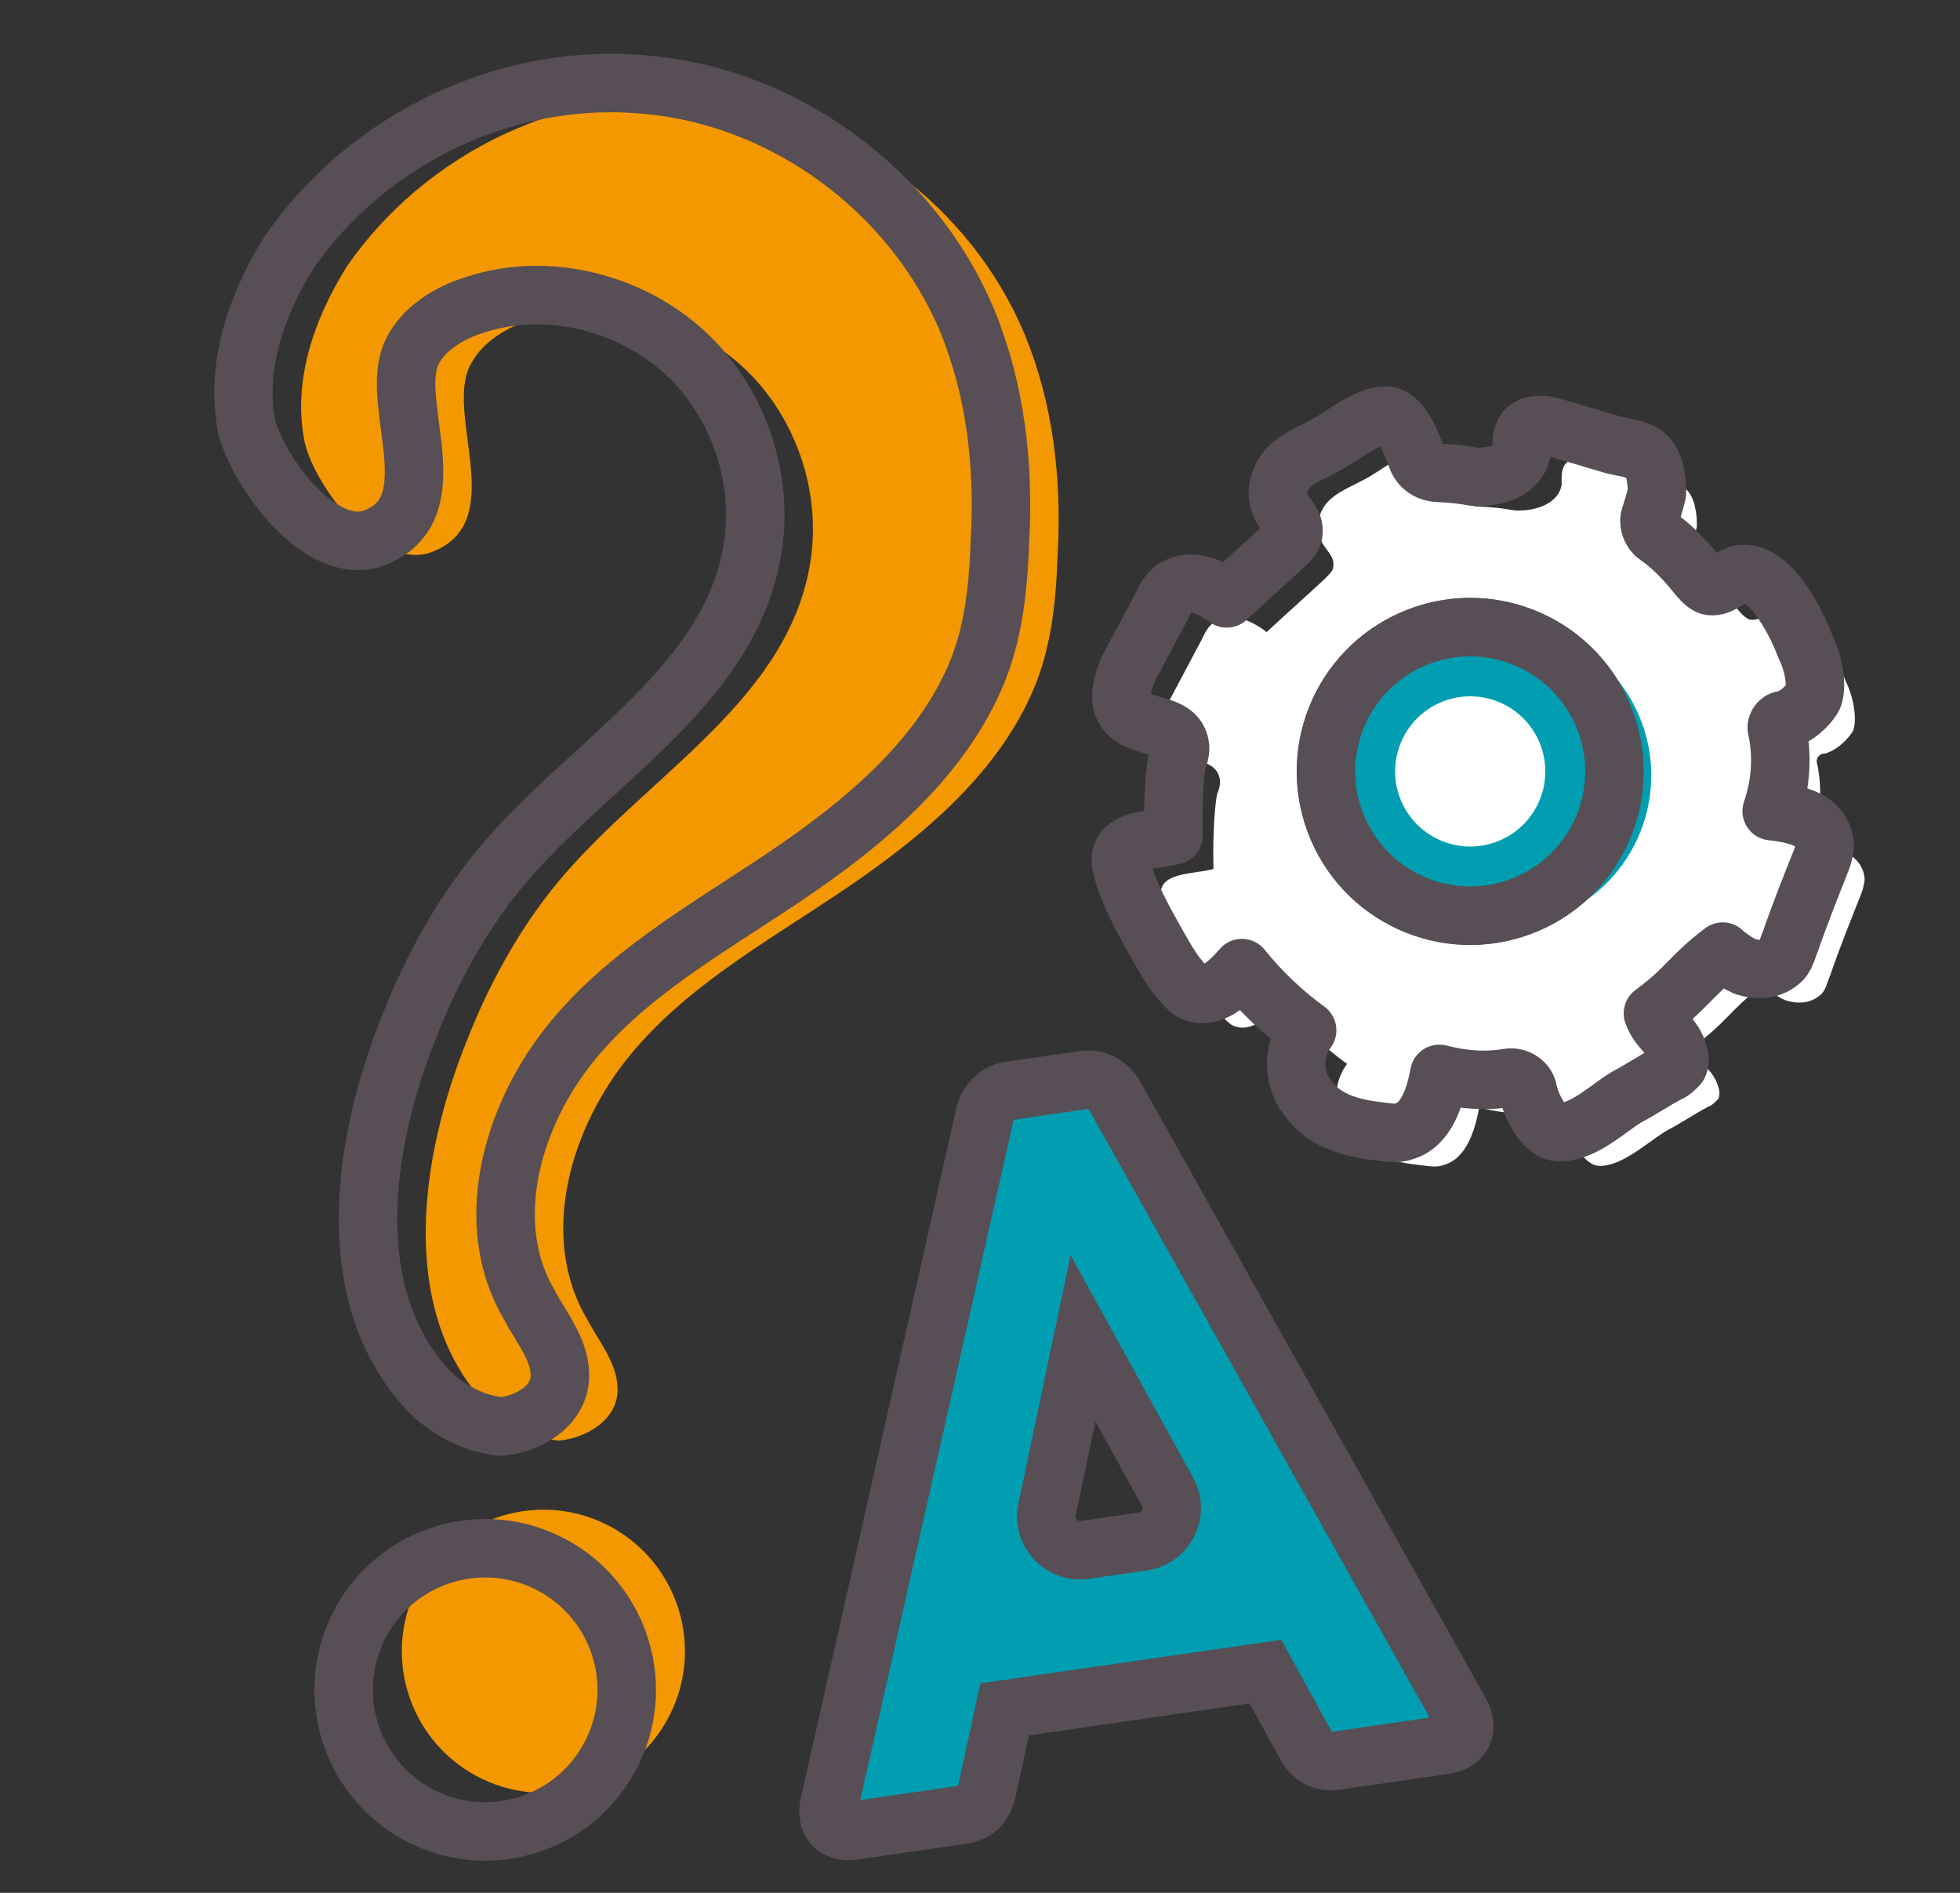 <svg width="58" height="56" viewBox="0 0 58 56" fill="none" xmlns="http://www.w3.org/2000/svg">
<rect x="0" y="0" width="58" height="56" fill="#333333" stroke="none"/>
<g clip-path="url(#clip0_8475_20685)">
<path d="M49.328 33.446C49.746 33.228 50.144 32.955 50.562 32.737C50.671 32.697 50.76 32.601 50.849 32.506C50.884 32.43 50.898 32.3 50.857 32.191C50.708 31.622 50.298 31.526 50.094 30.977C51.123 30.221 51.185 29.886 52.159 29.149C52.35 29.328 52.596 29.486 52.822 29.589C53.177 29.706 53.547 29.694 53.835 29.462C54.034 29.326 54.062 29.066 54.165 28.84C54.434 28.054 54.758 27.247 55.048 26.516C55.116 26.366 55.165 26.161 55.179 26.031C55.166 25.661 54.934 25.373 54.634 25.235C54.333 25.098 53.998 25.035 53.608 24.993C53.877 24.207 53.941 23.372 53.766 22.564C53.725 22.454 53.848 22.284 53.978 22.298C54.328 22.23 54.739 21.828 54.843 21.602C54.96 21.247 54.845 20.603 54.607 20.13C54.444 19.692 54.206 19.219 53.933 18.821C53.64 18.369 53.142 17.868 52.629 17.997C52.3 18.119 52.032 18.405 51.752 18.323C51.602 18.254 51.486 18.11 51.37 17.965C51.022 17.533 50.619 17.122 50.203 16.84C50.032 16.716 49.93 16.442 50.033 16.217C50.116 15.936 50.233 15.581 50.213 15.526C50.221 15.211 50.147 14.677 49.881 14.464C49.614 14.252 49.17 14.23 48.889 14.147C48.329 13.981 47.768 13.815 47.208 13.649C46.852 13.532 46.407 13.51 46.27 13.811C46.201 13.961 46.207 14.146 46.213 14.331C46.123 14.926 45.39 15.136 44.815 15.1C44.48 15.038 44.09 14.996 43.775 14.988C43.461 14.98 43.215 14.822 43.113 14.548C42.97 14.164 42.685 13.397 42.275 13.3C41.679 13.21 40.89 13.939 40.308 14.218C39.945 14.416 39.561 14.559 39.294 14.845C39.026 15.132 38.894 15.617 39.092 15.98C39.194 16.255 39.515 16.447 39.452 16.782C39.438 16.912 39.294 17.028 39.205 17.124C38.649 17.642 38.039 18.181 37.483 18.7C37.046 18.363 36.444 18.088 35.937 18.401C35.738 18.537 35.635 18.763 35.566 18.913L34.575 20.778C34.472 21.004 34.389 21.284 34.361 21.544C34.344 22.673 35.865 22.233 36.075 22.966C36.136 23.13 36.087 23.335 36.019 23.486C35.908 24.026 35.891 25.155 35.91 25.709C35.286 25.879 34.192 25.787 34.367 26.595C34.543 27.403 35.054 28.273 35.428 28.945C35.605 29.253 35.803 29.616 36.035 29.904C36.151 30.049 36.267 30.192 36.437 30.316C36.984 30.612 37.54 30.094 37.931 29.636C38.511 30.356 39.179 30.981 39.862 31.476C39.402 32.083 39.434 33.007 39.952 33.563C40.437 34.194 41.257 34.388 42.037 34.472C42.297 34.5 42.502 34.549 42.721 34.467C43.399 34.278 43.648 33.437 43.773 32.766C44.464 32.946 45.168 32.996 45.812 32.882C46.106 32.834 46.373 33.047 46.399 33.287C46.487 33.691 46.847 34.492 47.347 34.494C48.031 34.489 48.766 33.779 49.328 33.446Z" fill="white"/>
<path d="M44.994 26.823C47.203 26.002 48.328 23.545 47.507 21.335C46.686 19.126 44.229 18.001 42.019 18.822C39.81 19.644 38.684 22.101 39.506 24.31C40.327 26.52 42.784 27.645 44.994 26.823Z" fill="white" stroke="#574E56" stroke-width="1.73" stroke-miterlimit="10" stroke-linecap="round" stroke-linejoin="round"/>
<path d="M48.147 32.451C48.565 32.233 48.962 31.96 49.38 31.742C49.49 31.701 49.579 31.606 49.668 31.511C49.703 31.435 49.717 31.305 49.676 31.196C49.527 30.627 49.117 30.53 48.913 29.982C49.942 29.226 50.004 28.89 50.978 28.154C51.169 28.333 51.415 28.491 51.641 28.594C51.996 28.711 52.366 28.699 52.654 28.467C52.853 28.331 52.881 28.071 52.984 27.845C53.253 27.059 53.577 26.252 53.866 25.521C53.935 25.37 53.984 25.165 53.998 25.035C53.985 24.666 53.753 24.378 53.453 24.24C53.152 24.102 52.817 24.04 52.427 23.998C52.696 23.212 52.76 22.377 52.584 21.569C52.544 21.459 52.667 21.288 52.797 21.302C53.146 21.235 53.558 20.832 53.661 20.607C53.779 20.251 53.664 19.608 53.426 19.135C53.263 18.697 53.025 18.224 52.752 17.826C52.459 17.374 51.961 16.873 51.447 17.001C51.119 17.123 50.851 17.41 50.571 17.327C50.42 17.258 50.304 17.114 50.188 16.97C49.841 16.538 49.438 16.127 49.021 15.845C48.851 15.721 48.749 15.447 48.852 15.222C48.935 14.941 49.052 14.586 49.032 14.531C49.04 14.216 48.966 13.682 48.7 13.469C48.434 13.256 47.989 13.235 47.708 13.152C47.148 12.986 46.587 12.82 46.026 12.654C45.671 12.537 45.226 12.515 45.088 12.816C45.019 12.966 45.026 13.151 45.032 13.336C44.942 13.931 44.209 14.141 43.634 14.105C43.299 14.043 42.909 14 42.594 13.992C42.279 13.985 42.033 13.827 41.932 13.553C41.789 13.169 41.504 12.402 41.093 12.305C40.498 12.214 39.709 12.944 39.127 13.223C38.764 13.421 38.38 13.563 38.112 13.85C37.844 14.137 37.713 14.622 37.911 14.985C38.013 15.259 38.334 15.452 38.271 15.787C38.257 15.917 38.113 16.033 38.024 16.128C37.468 16.647 36.857 17.186 36.302 17.704C35.865 17.368 35.263 17.092 34.756 17.406C34.557 17.542 34.454 17.768 34.385 17.918L33.394 19.783C33.291 20.009 33.208 20.289 33.18 20.549C33.163 21.678 34.684 21.238 34.894 21.971C34.955 22.135 34.906 22.34 34.837 22.49C34.726 23.031 34.709 24.16 34.728 24.714C34.105 24.883 33.011 24.791 33.186 25.599C33.362 26.407 33.873 27.278 34.247 27.95C34.424 28.258 34.622 28.621 34.853 28.909C34.969 29.053 35.086 29.197 35.256 29.321C35.803 29.617 36.358 29.098 36.75 28.641C37.329 29.361 37.998 29.986 38.681 30.48C38.221 31.088 38.253 32.012 38.771 32.568C39.255 33.199 40.076 33.392 40.856 33.477C41.116 33.505 41.321 33.553 41.54 33.472C42.218 33.282 42.467 32.441 42.592 31.771C43.282 31.951 43.987 32.001 44.631 31.886C44.925 31.839 45.191 32.052 45.218 32.292C45.306 32.696 45.666 33.497 46.166 33.499C46.905 33.474 47.584 32.784 48.147 32.451Z" stroke="#574E56" stroke-width="1.73" stroke-miterlimit="10" stroke-linecap="round" stroke-linejoin="round"/>
<path d="M45.931 27.161C48.261 26.294 49.448 23.703 48.582 21.372C47.715 19.042 45.123 17.855 42.793 18.721C40.462 19.588 39.276 22.179 40.142 24.51C41.009 26.84 43.6 28.027 45.931 27.161Z" fill="#009EB0"/>
<path d="M44.281 24.905C45.431 24.478 46.017 23.199 45.589 22.049C45.161 20.898 43.883 20.313 42.732 20.74C41.582 21.168 40.996 22.447 41.424 23.597C41.852 24.747 43.131 25.333 44.281 24.905Z" fill="white"/>
<path d="M44.994 26.823C47.203 26.002 48.328 23.545 47.507 21.335C46.686 19.126 44.229 18.001 42.019 18.822C39.81 19.644 38.684 22.101 39.506 24.31C40.327 26.52 42.784 27.645 44.994 26.823Z" stroke="#574E56" stroke-width="1.73" stroke-miterlimit="10" stroke-linecap="round" stroke-linejoin="round"/>
<path d="M9.017 13.089C8.647 11.298 9.288 9.446 10.256 7.894C12.585 4.515 16.741 2.497 20.907 2.932C25.073 3.366 28.726 6.089 30.323 9.893C31.165 11.941 31.424 14.161 31.297 16.416C31.247 17.856 31.102 19.245 30.528 20.522C29.433 22.983 27.206 24.827 24.892 26.38C22.579 27.933 20.129 29.29 18.467 31.442C16.806 33.595 15.977 36.69 17.384 39.046C17.745 39.732 18.345 40.425 18.269 41.24C18.192 42.054 17.31 42.552 16.538 42.621C15.724 42.544 14.969 42.134 14.412 41.585C11.77 38.801 12.409 34.258 13.83 30.751C14.463 29.139 15.336 27.536 16.441 26.181C19.001 23.05 23.114 20.887 23.926 16.927C24.387 14.732 23.605 12.35 21.976 10.851C20.346 9.352 17.868 8.737 15.777 9.433C15.049 9.647 14.166 10.145 13.85 10.951C13.268 12.469 15.036 15.51 12.748 16.343C11.239 16.867 9.352 14.494 9.017 13.089Z" fill="#F39800"/>
<path d="M7.31 12.671C6.94 10.88 7.582 9.028 8.549 7.476C10.878 4.097 15.034 2.08 19.2 2.514C23.272 2.896 27.02 5.671 28.617 9.476C29.458 11.524 29.717 13.743 29.59 15.998C29.54 17.438 29.395 18.827 28.821 20.104C27.726 22.565 25.499 24.409 23.186 25.962C20.872 27.516 18.422 28.872 16.761 31.024C15.099 33.177 14.27 36.272 15.677 38.628C16.038 39.314 16.638 40.007 16.562 40.822C16.485 41.636 15.603 42.134 14.832 42.203C14.017 42.127 13.262 41.716 12.705 41.167C10.063 38.384 10.703 33.84 12.123 30.333C12.756 28.721 13.629 27.118 14.734 25.763C17.295 22.632 21.407 20.47 22.219 16.509C22.68 14.314 21.898 11.932 20.269 10.433C18.639 8.934 16.161 8.319 14.07 9.015C13.342 9.229 12.46 9.727 12.143 10.533C11.561 12.051 13.329 15.092 11.041 15.926C9.533 16.45 7.74 14.128 7.31 12.671Z" stroke="#574E56" stroke-width="1.73" stroke-miterlimit="10" stroke-linecap="round" stroke-linejoin="round"/>
<path d="M14.077 52.532C16.108 53.638 18.652 52.888 19.758 50.857C20.865 48.825 20.114 46.281 18.083 45.175C16.051 44.069 13.507 44.819 12.401 46.85C11.295 48.882 12.045 51.426 14.077 52.532Z" fill="#F39800"/>
<path d="M12.354 53.673C14.386 54.779 16.93 54.029 18.036 51.997C19.143 49.966 18.392 47.422 16.361 46.316C14.329 45.209 11.785 45.959 10.679 47.991C9.573 50.023 10.323 52.567 12.354 53.673Z" stroke="#574E56" stroke-width="1.73" stroke-miterlimit="10" stroke-linecap="round" stroke-linejoin="round"/>
<path d="M25.257 54.158L28.477 53.692C28.872 53.635 29.117 53.403 29.209 52.966L29.73 50.572L37.446 49.455L38.625 51.602C38.837 51.996 39.139 52.148 39.533 52.091L42.753 51.624C43.3 51.545 43.487 51.126 43.201 50.645L32.997 32.438C32.789 32.077 32.453 31.897 32.058 31.954L29.902 32.267C29.507 32.324 29.235 32.592 29.139 32.997L24.55 53.347C24.411 53.889 24.71 54.237 25.257 54.158ZM30.69 46.059L32.048 39.594L35.246 45.399L30.69 46.059Z" fill="#009EB0"/>
<path d="M25.257 54.158L28.477 53.692C28.872 53.635 29.117 53.403 29.209 52.966L29.73 50.572L37.446 49.455L38.625 51.602C38.837 51.996 39.139 52.148 39.533 52.091L42.753 51.624C43.3 51.545 43.487 51.126 43.201 50.645L32.997 32.438C32.789 32.077 32.453 31.897 32.058 31.954L29.902 32.267C29.507 32.324 29.235 32.592 29.139 32.997L24.55 53.347C24.411 53.889 24.71 54.237 25.257 54.158ZM32.106 45.854C31.418 45.953 30.841 45.339 30.984 44.659L32.048 39.594L34.549 44.134C34.886 44.746 34.508 45.506 33.816 45.606L32.106 45.854Z" stroke="#574E56" stroke-width="1.73"/>
</g>
<defs>
<clipPath id="clip0_8475_20685">
<rect width="58" height="56" fill="white"/>
</clipPath>
</defs>
</svg>
